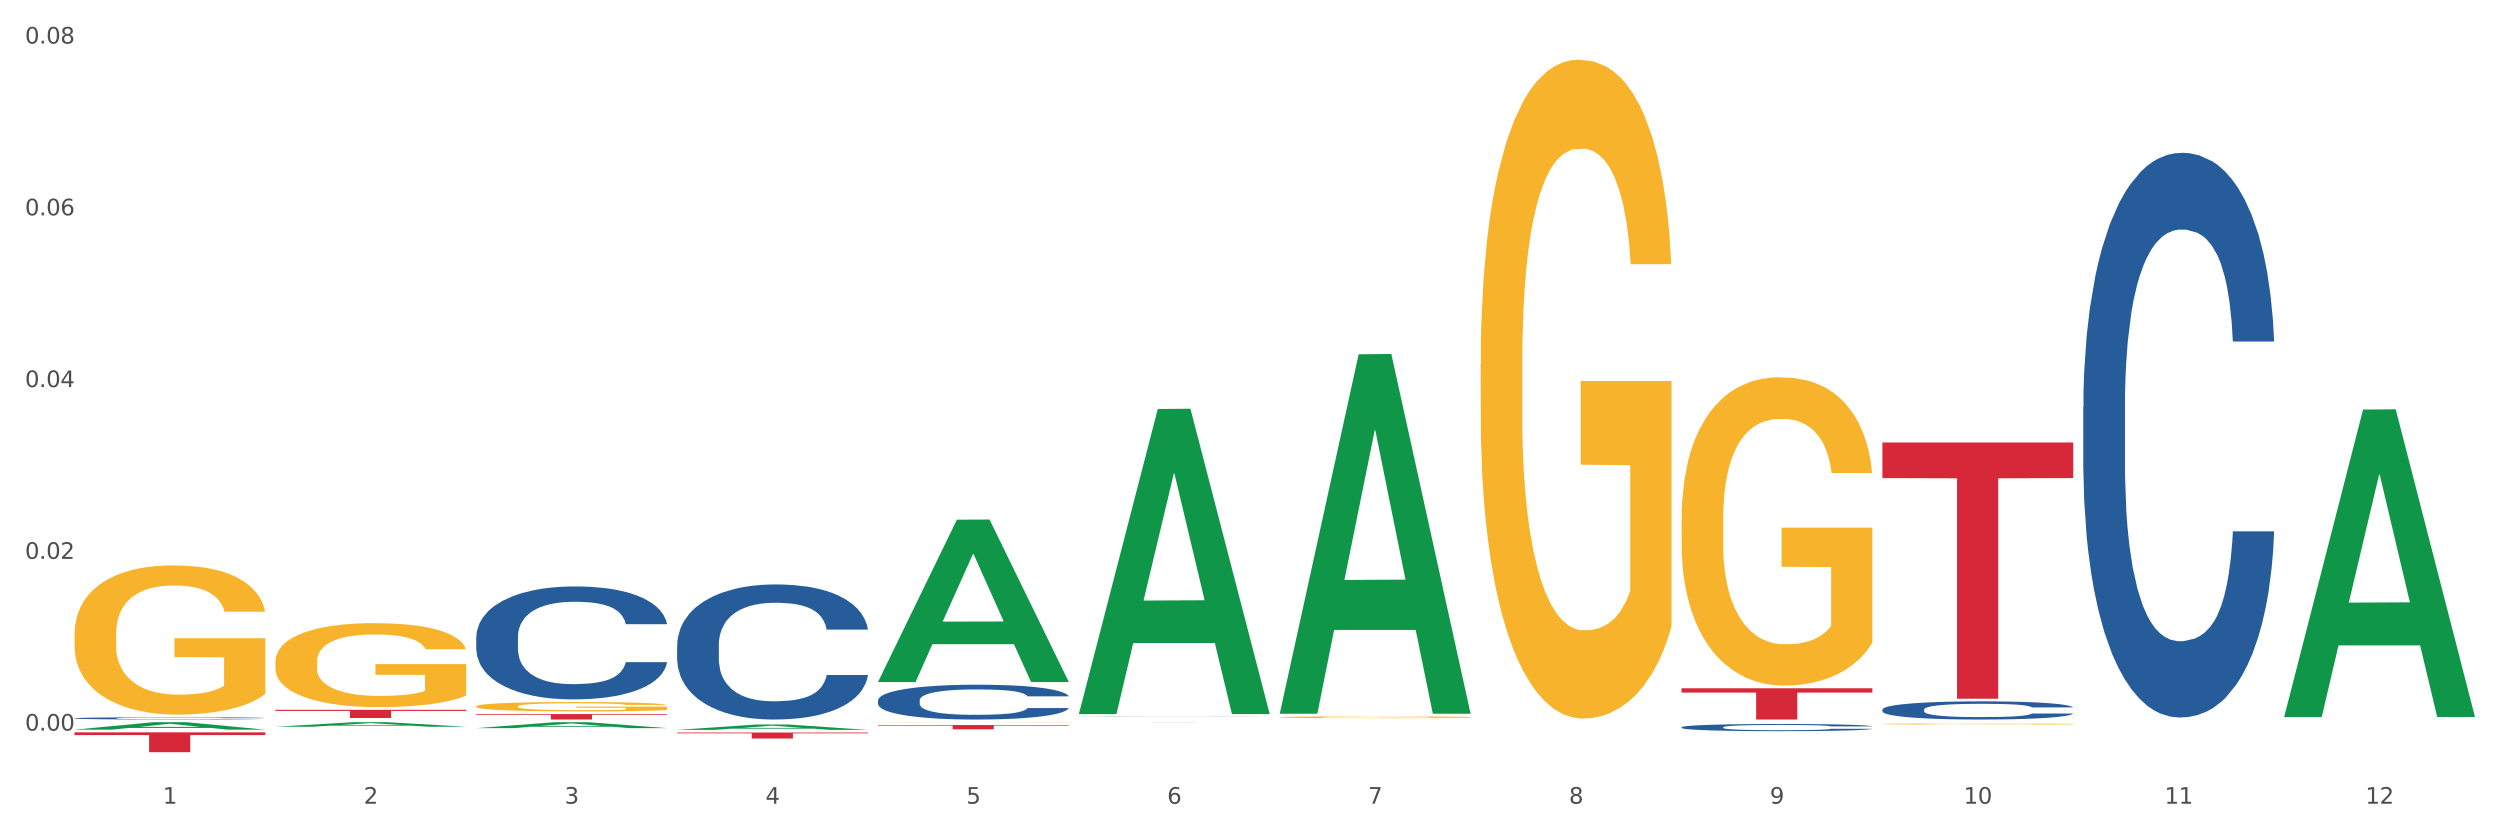 <?xml version="1.0" encoding="utf-8" standalone="no"?>
<!DOCTYPE svg PUBLIC "-//W3C//DTD SVG 1.1//EN"
  "http://www.w3.org/Graphics/SVG/1.1/DTD/svg11.dtd">
<svg xmlns:xlink="http://www.w3.org/1999/xlink" width="1080pt" height="360pt" viewBox="0 0 1080 360" xmlns="http://www.w3.org/2000/svg" version="1.1">
 <rect x="0" y="0" width="1080" height="360" fill="#333333" stroke="none"/>
 <defs>
  <style type="text/css">*{stroke-linejoin: round; stroke-linecap: butt}</style>
 </defs>
 <g id="figure_1">
  <g id="patch_1">
   <path d="M 0 360 
L 1080 360 
L 1080 0 
L 0 0 
z
" style="fill: #ffffff; stroke: #ffffff; stroke-linejoin: miter"/>
  </g>
  <g id="axes_1">
   <g id="matplotlib.axis_1">
    <g id="xtick_1">
     <g id="text_1">
      <!-- 1 -->
      <g style="fill: #4d4d4d" transform="translate(70.342 347.204) scale(0.096 -0.096)">
       <defs>
        <path id="DejaVuSans-31" d="M 794 531 
L 1825 531 
L 1825 4091 
L 703 3866 
L 703 4441 
L 1819 4666 
L 2450 4666 
L 2450 531 
L 3481 531 
L 3481 0 
L 794 0 
L 794 531 
z
" transform="scale(0.016)"/>
       </defs>
       <use xlink:href="#DejaVuSans-31"/>
      </g>
     </g>
    </g>
    <g id="xtick_2">
     <g id="text_2">
      <!-- 2 -->
      <g style="fill: #4d4d4d" transform="translate(157.122 347.204) scale(0.096 -0.096)">
       <defs>
        <path id="DejaVuSans-32" d="M 1228 531 
L 3431 531 
L 3431 0 
L 469 0 
L 469 531 
Q 828 903 1448 1529 
Q 2069 2156 2228 2338 
Q 2531 2678 2651 2914 
Q 2772 3150 2772 3378 
Q 2772 3750 2511 3984 
Q 2250 4219 1831 4219 
Q 1534 4219 1204 4116 
Q 875 4013 500 3803 
L 500 4441 
Q 881 4594 1212 4672 
Q 1544 4750 1819 4750 
Q 2544 4750 2975 4387 
Q 3406 4025 3406 3419 
Q 3406 3131 3298 2873 
Q 3191 2616 2906 2266 
Q 2828 2175 2409 1742 
Q 1991 1309 1228 531 
z
" transform="scale(0.016)"/>
       </defs>
       <use xlink:href="#DejaVuSans-32"/>
      </g>
     </g>
    </g>
    <g id="xtick_3">
     <g id="text_3">
      <!-- 3 -->
      <g style="fill: #4d4d4d" transform="translate(243.902 347.204) scale(0.096 -0.096)">
       <defs>
        <path id="DejaVuSans-33" d="M 2597 2516 
Q 3050 2419 3304 2112 
Q 3559 1806 3559 1356 
Q 3559 666 3084 287 
Q 2609 -91 1734 -91 
Q 1441 -91 1130 -33 
Q 819 25 488 141 
L 488 750 
Q 750 597 1062 519 
Q 1375 441 1716 441 
Q 2309 441 2620 675 
Q 2931 909 2931 1356 
Q 2931 1769 2642 2001 
Q 2353 2234 1838 2234 
L 1294 2234 
L 1294 2753 
L 1863 2753 
Q 2328 2753 2575 2939 
Q 2822 3125 2822 3475 
Q 2822 3834 2567 4026 
Q 2313 4219 1838 4219 
Q 1578 4219 1281 4162 
Q 984 4106 628 3988 
L 628 4550 
Q 988 4650 1302 4700 
Q 1616 4750 1894 4750 
Q 2613 4750 3031 4423 
Q 3450 4097 3450 3541 
Q 3450 3153 3228 2886 
Q 3006 2619 2597 2516 
z
" transform="scale(0.016)"/>
       </defs>
       <use xlink:href="#DejaVuSans-33"/>
      </g>
     </g>
    </g>
    <g id="xtick_4">
     <g id="text_4">
      <!-- 4 -->
      <g style="fill: #4d4d4d" transform="translate(330.683 347.204) scale(0.096 -0.096)">
       <defs>
        <path id="DejaVuSans-34" d="M 2419 4116 
L 825 1625 
L 2419 1625 
L 2419 4116 
z
M 2253 4666 
L 3047 4666 
L 3047 1625 
L 3713 1625 
L 3713 1100 
L 3047 1100 
L 3047 0 
L 2419 0 
L 2419 1100 
L 313 1100 
L 313 1709 
L 2253 4666 
z
" transform="scale(0.016)"/>
       </defs>
       <use xlink:href="#DejaVuSans-34"/>
      </g>
     </g>
    </g>
    <g id="xtick_5">
     <g id="text_5">
      <!-- 5 -->
      <g style="fill: #4d4d4d" transform="translate(417.463 347.204) scale(0.096 -0.096)">
       <defs>
        <path id="DejaVuSans-35" d="M 691 4666 
L 3169 4666 
L 3169 4134 
L 1269 4134 
L 1269 2991 
Q 1406 3038 1543 3061 
Q 1681 3084 1819 3084 
Q 2600 3084 3056 2656 
Q 3513 2228 3513 1497 
Q 3513 744 3044 326 
Q 2575 -91 1722 -91 
Q 1428 -91 1123 -41 
Q 819 9 494 109 
L 494 744 
Q 775 591 1075 516 
Q 1375 441 1709 441 
Q 2250 441 2565 725 
Q 2881 1009 2881 1497 
Q 2881 1984 2565 2268 
Q 2250 2553 1709 2553 
Q 1456 2553 1204 2497 
Q 953 2441 691 2322 
L 691 4666 
z
" transform="scale(0.016)"/>
       </defs>
       <use xlink:href="#DejaVuSans-35"/>
      </g>
     </g>
    </g>
    <g id="xtick_6">
     <g id="text_6">
      <!-- 6 -->
      <g style="fill: #4d4d4d" transform="translate(504.243 347.204) scale(0.096 -0.096)">
       <defs>
        <path id="DejaVuSans-36" d="M 2113 2584 
Q 1688 2584 1439 2293 
Q 1191 2003 1191 1497 
Q 1191 994 1439 701 
Q 1688 409 2113 409 
Q 2538 409 2786 701 
Q 3034 994 3034 1497 
Q 3034 2003 2786 2293 
Q 2538 2584 2113 2584 
z
M 3366 4563 
L 3366 3988 
Q 3128 4100 2886 4159 
Q 2644 4219 2406 4219 
Q 1781 4219 1451 3797 
Q 1122 3375 1075 2522 
Q 1259 2794 1537 2939 
Q 1816 3084 2150 3084 
Q 2853 3084 3261 2657 
Q 3669 2231 3669 1497 
Q 3669 778 3244 343 
Q 2819 -91 2113 -91 
Q 1303 -91 875 529 
Q 447 1150 447 2328 
Q 447 3434 972 4092 
Q 1497 4750 2381 4750 
Q 2619 4750 2861 4703 
Q 3103 4656 3366 4563 
z
" transform="scale(0.016)"/>
       </defs>
       <use xlink:href="#DejaVuSans-36"/>
      </g>
     </g>
    </g>
    <g id="xtick_7">
     <g id="text_7">
      <!-- 7 -->
      <g style="fill: #4d4d4d" transform="translate(591.024 347.204) scale(0.096 -0.096)">
       <defs>
        <path id="DejaVuSans-37" d="M 525 4666 
L 3525 4666 
L 3525 4397 
L 1831 0 
L 1172 0 
L 2766 4134 
L 525 4134 
L 525 4666 
z
" transform="scale(0.016)"/>
       </defs>
       <use xlink:href="#DejaVuSans-37"/>
      </g>
     </g>
    </g>
    <g id="xtick_8">
     <g id="text_8">
      <!-- 8 -->
      <g style="fill: #4d4d4d" transform="translate(677.804 347.204) scale(0.096 -0.096)">
       <defs>
        <path id="DejaVuSans-38" d="M 2034 2216 
Q 1584 2216 1326 1975 
Q 1069 1734 1069 1313 
Q 1069 891 1326 650 
Q 1584 409 2034 409 
Q 2484 409 2743 651 
Q 3003 894 3003 1313 
Q 3003 1734 2745 1975 
Q 2488 2216 2034 2216 
z
M 1403 2484 
Q 997 2584 770 2862 
Q 544 3141 544 3541 
Q 544 4100 942 4425 
Q 1341 4750 2034 4750 
Q 2731 4750 3128 4425 
Q 3525 4100 3525 3541 
Q 3525 3141 3298 2862 
Q 3072 2584 2669 2484 
Q 3125 2378 3379 2068 
Q 3634 1759 3634 1313 
Q 3634 634 3220 271 
Q 2806 -91 2034 -91 
Q 1263 -91 848 271 
Q 434 634 434 1313 
Q 434 1759 690 2068 
Q 947 2378 1403 2484 
z
M 1172 3481 
Q 1172 3119 1398 2916 
Q 1625 2713 2034 2713 
Q 2441 2713 2670 2916 
Q 2900 3119 2900 3481 
Q 2900 3844 2670 4047 
Q 2441 4250 2034 4250 
Q 1625 4250 1398 4047 
Q 1172 3844 1172 3481 
z
" transform="scale(0.016)"/>
       </defs>
       <use xlink:href="#DejaVuSans-38"/>
      </g>
     </g>
    </g>
    <g id="xtick_9">
     <g id="text_9">
      <!-- 9 -->
      <g style="fill: #4d4d4d" transform="translate(764.584 347.204) scale(0.096 -0.096)">
       <defs>
        <path id="DejaVuSans-39" d="M 703 97 
L 703 672 
Q 941 559 1184 500 
Q 1428 441 1663 441 
Q 2288 441 2617 861 
Q 2947 1281 2994 2138 
Q 2813 1869 2534 1725 
Q 2256 1581 1919 1581 
Q 1219 1581 811 2004 
Q 403 2428 403 3163 
Q 403 3881 828 4315 
Q 1253 4750 1959 4750 
Q 2769 4750 3195 4129 
Q 3622 3509 3622 2328 
Q 3622 1225 3098 567 
Q 2575 -91 1691 -91 
Q 1453 -91 1209 -44 
Q 966 3 703 97 
z
M 1959 2075 
Q 2384 2075 2632 2365 
Q 2881 2656 2881 3163 
Q 2881 3666 2632 3958 
Q 2384 4250 1959 4250 
Q 1534 4250 1286 3958 
Q 1038 3666 1038 3163 
Q 1038 2656 1286 2365 
Q 1534 2075 1959 2075 
z
" transform="scale(0.016)"/>
       </defs>
       <use xlink:href="#DejaVuSans-39"/>
      </g>
     </g>
    </g>
    <g id="xtick_10">
     <g id="text_10">
      <!-- 10 -->
      <g style="fill: #4d4d4d" transform="translate(848.311 347.204) scale(0.096 -0.096)">
       <defs>
        <path id="DejaVuSans-30" d="M 2034 4250 
Q 1547 4250 1301 3770 
Q 1056 3291 1056 2328 
Q 1056 1369 1301 889 
Q 1547 409 2034 409 
Q 2525 409 2770 889 
Q 3016 1369 3016 2328 
Q 3016 3291 2770 3770 
Q 2525 4250 2034 4250 
z
M 2034 4750 
Q 2819 4750 3233 4129 
Q 3647 3509 3647 2328 
Q 3647 1150 3233 529 
Q 2819 -91 2034 -91 
Q 1250 -91 836 529 
Q 422 1150 422 2328 
Q 422 3509 836 4129 
Q 1250 4750 2034 4750 
z
" transform="scale(0.016)"/>
       </defs>
       <use xlink:href="#DejaVuSans-31"/>
       <use xlink:href="#DejaVuSans-30" transform="translate(63.623 0)"/>
      </g>
     </g>
    </g>
    <g id="xtick_11">
     <g id="text_11">
      <!-- 11 -->
      <g style="fill: #4d4d4d" transform="translate(935.091 347.204) scale(0.096 -0.096)">
       <use xlink:href="#DejaVuSans-31"/>
       <use xlink:href="#DejaVuSans-31" transform="translate(63.623 0)"/>
      </g>
     </g>
    </g>
    <g id="xtick_12">
     <g id="text_12">
      <!-- 12 -->
      <g style="fill: #4d4d4d" transform="translate(1021.871 347.204) scale(0.096 -0.096)">
       <use xlink:href="#DejaVuSans-31"/>
       <use xlink:href="#DejaVuSans-32" transform="translate(63.623 0)"/>
      </g>
     </g>
    </g>
    <g id="xtick_13"/>
    <g id="xtick_14"/>
    <g id="xtick_15"/>
    <g id="xtick_16"/>
    <g id="xtick_17"/>
    <g id="xtick_18"/>
    <g id="xtick_19"/>
    <g id="xtick_20"/>
    <g id="xtick_21"/>
    <g id="xtick_22"/>
    <g id="xtick_23"/>
   </g>
   <g id="matplotlib.axis_2">
    <g id="ytick_1">
     <g id="text_13">
      <!-- 0.00 -->
      <g style="fill: #4d4d4d" transform="translate(10.8 315.627) scale(0.096 -0.096)">
       <defs>
        <path id="DejaVuSans-2e" d="M 684 794 
L 1344 794 
L 1344 0 
L 684 0 
L 684 794 
z
" transform="scale(0.016)"/>
       </defs>
       <use xlink:href="#DejaVuSans-30"/>
       <use xlink:href="#DejaVuSans-2e" transform="translate(63.623 0)"/>
       <use xlink:href="#DejaVuSans-30" transform="translate(95.41 0)"/>
       <use xlink:href="#DejaVuSans-30" transform="translate(159.033 0)"/>
      </g>
     </g>
    </g>
    <g id="ytick_2">
     <g id="text_14">
      <!-- 0.02 -->
      <g style="fill: #4d4d4d" transform="translate(10.8 241.425) scale(0.096 -0.096)">
       <use xlink:href="#DejaVuSans-30"/>
       <use xlink:href="#DejaVuSans-2e" transform="translate(63.623 0)"/>
       <use xlink:href="#DejaVuSans-30" transform="translate(95.41 0)"/>
       <use xlink:href="#DejaVuSans-32" transform="translate(159.033 0)"/>
      </g>
     </g>
    </g>
    <g id="ytick_3">
     <g id="text_15">
      <!-- 0.04 -->
      <g style="fill: #4d4d4d" transform="translate(10.8 167.224) scale(0.096 -0.096)">
       <use xlink:href="#DejaVuSans-30"/>
       <use xlink:href="#DejaVuSans-2e" transform="translate(63.623 0)"/>
       <use xlink:href="#DejaVuSans-30" transform="translate(95.41 0)"/>
       <use xlink:href="#DejaVuSans-34" transform="translate(159.033 0)"/>
      </g>
     </g>
    </g>
    <g id="ytick_4">
     <g id="text_16">
      <!-- 0.06 -->
      <g style="fill: #4d4d4d" transform="translate(10.8 93.022) scale(0.096 -0.096)">
       <use xlink:href="#DejaVuSans-30"/>
       <use xlink:href="#DejaVuSans-2e" transform="translate(63.623 0)"/>
       <use xlink:href="#DejaVuSans-30" transform="translate(95.41 0)"/>
       <use xlink:href="#DejaVuSans-36" transform="translate(159.033 0)"/>
      </g>
     </g>
    </g>
    <g id="ytick_5">
     <g id="text_17">
      <!-- 0.08 -->
      <g style="fill: #4d4d4d" transform="translate(10.8 18.821) scale(0.096 -0.096)">
       <use xlink:href="#DejaVuSans-30"/>
       <use xlink:href="#DejaVuSans-2e" transform="translate(63.623 0)"/>
       <use xlink:href="#DejaVuSans-30" transform="translate(95.41 0)"/>
       <use xlink:href="#DejaVuSans-38" transform="translate(159.033 0)"/>
      </g>
     </g>
    </g>
    <g id="ytick_6"/>
    <g id="ytick_7"/>
    <g id="ytick_8"/>
    <g id="ytick_9"/>
   </g>
   <g id="PolyCollection_1">
    <path d="M 32.175 315.205 
L 32.26 315.202 
L 66.256 311.982 
L 80.365 311.979 
L 114.616 315.211 
L 98.298 315.211 
L 90.904 314.458 
L 55.803 314.458 
L 55.548 314.47 
L 48.408 315.211 
L 32.175 315.211 
L 32.175 315.205 
L 60.222 314.009 
L 86.484 314.006 
L 73.481 312.668 
L 73.311 312.662 
L 73.141 312.671 
L 60.137 314.006 
L 60.222 314.009 
L 32.175 315.205 
z
" clip-path="url(#p6d5ab1c49e)" style="fill: #109648"/>
    <path d="M 379.296 312.024 
L 379.394 312.024 
L 379.394 312.021 
L 379.588 312.018 
L 380.562 312.011 
L 382.022 312.006 
L 383.092 312.003 
L 384.163 312.001 
L 385.428 311.998 
L 386.986 311.996 
L 389.808 311.992 
L 391.56 311.99 
L 393.702 311.988 
L 397.595 311.985 
L 400.418 311.984 
L 403.338 311.983 
L 408.107 311.981 
L 411.222 311.98 
L 414.531 311.98 
L 418.522 311.979 
L 421.539 311.979 
L 428.158 311.98 
L 433.803 311.98 
L 436.528 311.981 
L 440.032 311.982 
L 441.882 311.983 
L 444.899 311.984 
L 448.014 311.986 
L 450.155 311.988 
L 453.367 311.991 
L 455.8 311.994 
L 458.039 311.997 
L 459.207 312 
L 460.083 312.002 
L 460.862 312.005 
L 461.64 312.009 
L 444.12 312.009 
L 443.439 312.006 
L 442.368 312.003 
L 440.811 312 
L 439.448 311.999 
L 437.112 311.996 
L 434.971 311.995 
L 432.732 311.994 
L 430.007 311.993 
L 427.866 311.993 
L 424.848 311.992 
L 418.911 311.992 
L 414.92 311.993 
L 412.195 311.994 
L 410.443 311.995 
L 408.886 311.996 
L 407.134 311.997 
L 405.09 311.999 
L 403.63 312 
L 402.17 312.003 
L 401.002 312.005 
L 399.931 312.007 
L 399.055 312.01 
L 398.374 312.013 
L 397.79 312.016 
L 397.303 312.021 
L 397.303 312.034 
L 397.498 312.036 
L 397.984 312.04 
L 398.568 312.043 
L 399.542 312.046 
L 400.418 312.048 
L 402.072 312.051 
L 403.922 312.054 
L 405.382 312.056 
L 406.842 312.057 
L 409.372 312.059 
L 412.195 312.061 
L 414.628 312.062 
L 417.938 312.062 
L 420.176 312.063 
L 422.123 312.063 
L 426.892 312.063 
L 430.299 312.063 
L 434.095 312.062 
L 437.015 312.061 
L 439.448 312.06 
L 442.174 312.059 
L 443.926 312.057 
L 443.926 312.039 
L 422.512 312.039 
L 422.512 312.026 
L 461.738 312.026 
L 461.738 312.062 
L 460.083 312.064 
L 458.234 312.066 
L 456.287 312.067 
L 453.367 312.069 
L 449.863 312.071 
L 446.748 312.072 
L 443.439 312.073 
L 439.546 312.074 
L 434.484 312.075 
L 431.37 312.076 
L 427.476 312.076 
L 422.902 312.076 
L 418.911 312.076 
L 415.018 312.075 
L 410.93 312.075 
L 406.939 312.073 
L 403.922 312.072 
L 400.904 312.071 
L 397.692 312.069 
L 395.162 312.067 
L 393.215 312.066 
L 391.074 312.064 
L 388.738 312.061 
L 386.986 312.059 
L 385.428 312.056 
L 383.774 312.053 
L 382.606 312.05 
L 381.438 312.047 
L 380.756 312.044 
L 379.978 312.04 
L 379.394 312.035 
L 379.296 312.024 
z
" clip-path="url(#p6d5ab1c49e)" style="fill: #f7b32b"/>
    <path d="M 552.857 309.834 
L 552.954 309.834 
L 552.954 309.808 
L 553.149 309.786 
L 554.122 309.732 
L 555.582 309.688 
L 556.653 309.664 
L 557.724 309.645 
L 558.989 309.626 
L 560.546 309.606 
L 563.369 309.576 
L 565.121 309.561 
L 567.262 309.546 
L 571.156 309.523 
L 573.978 309.51 
L 576.898 309.499 
L 581.668 309.486 
L 584.782 309.481 
L 588.092 309.476 
L 592.082 309.473 
L 595.1 309.473 
L 601.718 309.475 
L 607.364 309.481 
L 610.089 309.486 
L 613.593 309.495 
L 615.442 309.501 
L 618.46 309.512 
L 621.574 309.527 
L 623.716 309.54 
L 626.928 309.564 
L 629.361 309.588 
L 631.6 309.619 
L 632.768 309.639 
L 633.644 309.659 
L 634.422 309.681 
L 635.201 309.716 
L 617.681 309.716 
L 617 309.691 
L 615.929 309.667 
L 614.372 309.644 
L 613.009 309.63 
L 610.673 309.612 
L 608.532 309.601 
L 606.293 309.592 
L 603.568 309.585 
L 601.426 309.581 
L 598.409 309.578 
L 592.472 309.579 
L 588.481 309.585 
L 585.756 309.592 
L 584.004 309.598 
L 582.446 309.606 
L 580.694 309.616 
L 578.65 309.631 
L 577.19 309.644 
L 575.73 309.661 
L 574.562 309.679 
L 573.492 309.699 
L 572.616 309.72 
L 571.934 309.742 
L 571.35 309.769 
L 570.864 309.814 
L 570.864 309.912 
L 571.058 309.935 
L 571.545 309.964 
L 572.129 309.986 
L 573.102 310.012 
L 573.978 310.03 
L 575.633 310.056 
L 577.482 310.077 
L 578.942 310.091 
L 580.402 310.103 
L 582.933 310.118 
L 585.756 310.131 
L 588.189 310.139 
L 591.498 310.146 
L 593.737 310.149 
L 595.684 310.15 
L 600.453 310.15 
L 603.86 310.148 
L 607.656 310.143 
L 610.576 310.137 
L 613.009 310.129 
L 615.734 310.116 
L 617.486 310.104 
L 617.486 309.955 
L 596.073 309.954 
L 596.073 309.854 
L 635.298 309.854 
L 635.298 310.146 
L 633.644 310.161 
L 631.794 310.175 
L 629.848 310.187 
L 626.928 310.202 
L 623.424 310.216 
L 620.309 310.226 
L 617 310.235 
L 613.106 310.243 
L 608.045 310.25 
L 604.93 310.253 
L 601.037 310.255 
L 596.462 310.256 
L 592.472 310.254 
L 588.578 310.251 
L 584.49 310.244 
L 580.5 310.235 
L 577.482 310.225 
L 574.465 310.214 
L 571.253 310.199 
L 568.722 310.185 
L 566.776 310.172 
L 564.634 310.155 
L 562.298 310.134 
L 560.546 310.115 
L 558.989 310.095 
L 557.334 310.069 
L 556.166 310.047 
L 554.998 310.019 
L 554.317 309.998 
L 553.538 309.966 
L 552.954 309.921 
L 552.857 309.834 
z
" clip-path="url(#p6d5ab1c49e)" style="fill: #f7b32b"/>
    <path d="M 639.637 157.302 
L 639.735 157.042 
L 639.735 147.683 
L 639.929 139.624 
L 640.903 120.127 
L 642.363 104.009 
L 643.433 95.43 
L 644.504 88.411 
L 645.769 81.392 
L 647.327 74.113 
L 650.149 63.454 
L 651.901 57.995 
L 654.043 52.276 
L 657.936 43.957 
L 660.759 39.278 
L 663.679 35.378 
L 668.448 30.699 
L 671.563 28.619 
L 674.872 27.059 
L 678.863 26.019 
L 681.88 25.759 
L 688.499 26.539 
L 694.144 28.879 
L 696.869 30.699 
L 700.373 33.818 
L 702.223 35.898 
L 705.24 40.058 
L 708.355 45.517 
L 710.496 50.196 
L 713.708 59.035 
L 716.141 67.874 
L 718.38 78.792 
L 719.548 86.331 
L 720.424 93.35 
L 721.203 101.409 
L 721.981 114.148 
L 704.461 114.148 
L 703.78 105.049 
L 702.709 96.47 
L 701.152 88.151 
L 699.789 82.952 
L 697.453 76.453 
L 695.312 72.293 
L 693.073 69.174 
L 690.348 66.574 
L 688.207 65.274 
L 685.189 64.234 
L 679.252 64.494 
L 675.261 66.574 
L 672.536 69.174 
L 670.784 71.513 
L 669.227 74.113 
L 667.475 77.753 
L 665.431 83.212 
L 663.971 88.151 
L 662.511 94.39 
L 661.343 100.629 
L 660.272 107.908 
L 659.396 115.707 
L 658.715 123.766 
L 658.131 133.645 
L 657.644 150.023 
L 657.644 185.638 
L 657.839 193.697 
L 658.325 204.355 
L 658.909 212.414 
L 659.883 222.033 
L 660.759 228.532 
L 662.413 237.891 
L 664.263 245.69 
L 665.723 250.629 
L 667.183 254.789 
L 669.713 260.508 
L 672.536 265.187 
L 674.969 268.047 
L 678.279 270.647 
L 680.517 271.686 
L 682.464 272.206 
L 687.233 272.206 
L 690.64 271.426 
L 694.436 269.607 
L 697.356 267.267 
L 699.789 264.407 
L 702.515 259.728 
L 704.267 255.309 
L 704.267 200.976 
L 682.853 200.716 
L 682.853 164.581 
L 722.079 164.581 
L 722.079 270.647 
L 720.424 276.106 
L 718.575 281.045 
L 716.628 285.465 
L 713.708 290.924 
L 710.204 296.123 
L 707.089 299.763 
L 703.78 302.882 
L 699.887 305.742 
L 694.825 308.341 
L 691.711 309.381 
L 687.817 310.161 
L 683.243 310.421 
L 679.252 309.901 
L 675.359 308.601 
L 671.271 306.262 
L 667.28 302.882 
L 664.263 299.503 
L 661.245 295.343 
L 658.033 289.884 
L 655.503 284.685 
L 653.556 280.005 
L 651.415 274.026 
L 649.079 266.227 
L 647.327 259.208 
L 645.769 251.929 
L 644.115 242.57 
L 642.947 234.511 
L 641.779 224.373 
L 641.097 216.834 
L 640.319 205.135 
L 639.735 188.758 
L 639.637 157.302 
z
" clip-path="url(#p6d5ab1c49e)" style="fill: #f7b32b"/>
    <path d="M 726.418 224.535 
L 726.515 224.413 
L 726.515 220.034 
L 726.71 216.263 
L 727.683 207.14 
L 729.143 199.598 
L 730.214 195.584 
L 731.284 192.299 
L 732.55 189.015 
L 734.107 185.609 
L 736.93 180.621 
L 738.682 178.067 
L 740.823 175.391 
L 744.716 171.498 
L 747.539 169.309 
L 750.459 167.484 
L 755.228 165.294 
L 758.343 164.321 
L 761.652 163.591 
L 765.643 163.105 
L 768.66 162.983 
L 775.279 163.348 
L 780.924 164.443 
L 783.65 165.294 
L 787.154 166.754 
L 789.003 167.727 
L 792.02 169.673 
L 795.135 172.228 
L 797.276 174.418 
L 800.488 178.553 
L 802.922 182.689 
L 805.16 187.798 
L 806.328 191.326 
L 807.204 194.61 
L 807.983 198.381 
L 808.762 204.342 
L 791.242 204.342 
L 790.56 200.084 
L 789.49 196.07 
L 787.932 192.178 
L 786.57 189.745 
L 784.234 186.704 
L 782.092 184.757 
L 779.854 183.298 
L 777.128 182.081 
L 774.987 181.473 
L 771.97 180.986 
L 766.032 181.108 
L 762.042 182.081 
L 759.316 183.298 
L 757.564 184.392 
L 756.007 185.609 
L 754.255 187.312 
L 752.211 189.866 
L 750.751 192.178 
L 749.291 195.097 
L 748.123 198.016 
L 747.052 201.422 
L 746.176 205.072 
L 745.495 208.843 
L 744.911 213.465 
L 744.424 221.129 
L 744.424 237.794 
L 744.619 241.565 
L 745.106 246.552 
L 745.69 250.323 
L 746.663 254.824 
L 747.539 257.865 
L 749.194 262.244 
L 751.043 265.894 
L 752.503 268.205 
L 753.963 270.151 
L 756.494 272.827 
L 759.316 275.017 
L 761.75 276.355 
L 765.059 277.572 
L 767.298 278.058 
L 769.244 278.301 
L 774.014 278.301 
L 777.42 277.936 
L 781.216 277.085 
L 784.136 275.99 
L 786.57 274.652 
L 789.295 272.462 
L 791.047 270.395 
L 791.047 244.971 
L 769.634 244.849 
L 769.634 227.941 
L 808.859 227.941 
L 808.859 277.572 
L 807.204 280.126 
L 805.355 282.437 
L 803.408 284.505 
L 800.488 287.06 
L 796.984 289.493 
L 793.87 291.196 
L 790.56 292.655 
L 786.667 293.993 
L 781.606 295.21 
L 778.491 295.696 
L 774.598 296.061 
L 770.023 296.183 
L 766.032 295.94 
L 762.139 295.331 
L 758.051 294.237 
L 754.06 292.655 
L 751.043 291.074 
L 748.026 289.128 
L 744.814 286.573 
L 742.283 284.14 
L 740.336 281.951 
L 738.195 279.153 
L 735.859 275.504 
L 734.107 272.219 
L 732.55 268.813 
L 730.895 264.434 
L 729.727 260.663 
L 728.559 255.919 
L 727.878 252.391 
L 727.099 246.917 
L 726.515 239.254 
L 726.418 224.535 
z
" clip-path="url(#p6d5ab1c49e)" style="fill: #f7b32b"/>
    <path d="M 813.198 191.151 
L 895.639 191.151 
L 895.639 206.533 
L 863.21 206.637 
L 863.21 301.841 
L 845.432 301.841 
L 845.432 206.637 
L 813.198 206.533 
L 813.198 191.255 
L 813.198 191.151 
z
" clip-path="url(#p6d5ab1c49e)" style="fill: #d62839"/>
    <path d="M 466.077 311.979 
L 548.518 311.979 
L 548.518 311.985 
L 516.088 311.985 
L 516.088 312.018 
L 498.311 312.018 
L 498.311 311.985 
L 466.077 311.985 
L 466.077 311.979 
L 466.077 311.979 
z
" clip-path="url(#p6d5ab1c49e)" style="fill: #d62839"/>
    <path d="M 379.296 313.221 
L 461.738 313.221 
L 461.738 313.478 
L 429.308 313.479 
L 429.308 315.068 
L 411.531 315.068 
L 411.531 313.479 
L 379.296 313.478 
L 379.296 313.223 
L 379.296 313.221 
z
" clip-path="url(#p6d5ab1c49e)" style="fill: #d62839"/>
    <path d="M 292.516 316.453 
L 374.957 316.453 
L 374.957 316.812 
L 342.528 316.815 
L 342.528 319.04 
L 324.75 319.04 
L 324.75 316.815 
L 292.516 316.812 
L 292.516 316.455 
L 292.516 316.453 
z
" clip-path="url(#p6d5ab1c49e)" style="fill: #d62839"/>
    <path d="M 205.736 308.471 
L 288.177 308.471 
L 288.177 308.799 
L 255.747 308.802 
L 255.747 310.834 
L 237.97 310.834 
L 237.97 308.802 
L 205.736 308.799 
L 205.736 308.473 
L 205.736 308.471 
z
" clip-path="url(#p6d5ab1c49e)" style="fill: #d62839"/>
    <path d="M 118.955 306.628 
L 201.397 306.628 
L 201.397 307.121 
L 168.967 307.124 
L 168.967 310.176 
L 151.189 310.176 
L 151.189 307.124 
L 118.955 307.121 
L 118.955 306.631 
L 118.955 306.628 
z
" clip-path="url(#p6d5ab1c49e)" style="fill: #d62839"/>
    <path d="M 32.175 316.356 
L 114.616 316.356 
L 114.616 317.55 
L 82.187 317.558 
L 82.187 324.95 
L 64.409 324.95 
L 64.409 317.558 
L 32.175 317.55 
L 32.175 316.364 
L 32.175 316.356 
z
" clip-path="url(#p6d5ab1c49e)" style="fill: #d62839"/>
    <path d="M 813.198 312.738 
L 813.295 312.737 
L 813.295 312.722 
L 813.49 312.709 
L 814.463 312.677 
L 815.923 312.65 
L 816.994 312.636 
L 818.065 312.625 
L 819.33 312.613 
L 820.887 312.601 
L 823.71 312.584 
L 825.462 312.575 
L 827.603 312.565 
L 831.497 312.552 
L 834.319 312.544 
L 837.239 312.538 
L 842.009 312.53 
L 845.123 312.526 
L 848.433 312.524 
L 852.423 312.522 
L 855.441 312.522 
L 862.059 312.523 
L 867.705 312.527 
L 870.43 312.53 
L 873.934 312.535 
L 875.783 312.538 
L 878.801 312.545 
L 881.915 312.554 
L 884.057 312.562 
L 887.269 312.576 
L 889.702 312.591 
L 891.941 312.609 
L 893.109 312.621 
L 893.985 312.633 
L 894.763 312.646 
L 895.542 312.667 
L 878.022 312.667 
L 877.341 312.652 
L 876.27 312.638 
L 874.713 312.624 
L 873.35 312.616 
L 871.014 312.605 
L 868.873 312.598 
L 866.634 312.593 
L 863.909 312.589 
L 861.767 312.587 
L 858.75 312.585 
L 852.813 312.585 
L 848.822 312.589 
L 846.097 312.593 
L 844.345 312.597 
L 842.787 312.601 
L 841.035 312.607 
L 838.991 312.616 
L 837.531 312.624 
L 836.071 312.634 
L 834.903 312.645 
L 833.833 312.657 
L 832.957 312.669 
L 832.275 312.683 
L 831.691 312.699 
L 831.205 312.726 
L 831.205 312.784 
L 831.399 312.798 
L 831.886 312.815 
L 832.47 312.828 
L 833.443 312.844 
L 834.319 312.855 
L 835.974 312.87 
L 837.823 312.883 
L 839.283 312.891 
L 840.743 312.898 
L 843.274 312.907 
L 846.097 312.915 
L 848.53 312.92 
L 851.839 312.924 
L 854.078 312.926 
L 856.025 312.927 
L 860.794 312.927 
L 864.201 312.925 
L 867.997 312.922 
L 870.917 312.918 
L 873.35 312.914 
L 876.075 312.906 
L 877.827 312.899 
L 877.827 312.81 
L 856.414 312.809 
L 856.414 312.75 
L 895.639 312.75 
L 895.639 312.924 
L 893.985 312.933 
L 892.135 312.941 
L 890.189 312.948 
L 887.269 312.957 
L 883.765 312.966 
L 880.65 312.972 
L 877.341 312.977 
L 873.447 312.982 
L 868.386 312.986 
L 865.271 312.988 
L 861.378 312.989 
L 856.803 312.989 
L 852.813 312.988 
L 848.919 312.986 
L 844.831 312.982 
L 840.841 312.977 
L 837.823 312.971 
L 834.806 312.965 
L 831.594 312.956 
L 829.063 312.947 
L 827.117 312.939 
L 824.975 312.93 
L 822.639 312.917 
L 820.887 312.905 
L 819.33 312.893 
L 817.675 312.878 
L 816.507 312.865 
L 815.339 312.848 
L 814.658 312.836 
L 813.879 312.816 
L 813.295 312.789 
L 813.198 312.738 
z
" clip-path="url(#p6d5ab1c49e)" style="fill: #f7b32b"/>
    <path d="M 32.175 274.043 
L 32.272 273.984 
L 32.272 271.865 
L 32.467 270.04 
L 33.44 265.626 
L 34.9 261.976 
L 35.971 260.034 
L 37.042 258.445 
L 38.307 256.855 
L 39.864 255.207 
L 42.687 252.794 
L 44.439 251.558 
L 46.58 250.263 
L 50.474 248.379 
L 53.296 247.32 
L 56.216 246.437 
L 60.986 245.377 
L 64.1 244.906 
L 67.41 244.553 
L 71.4 244.318 
L 74.418 244.259 
L 81.036 244.436 
L 86.682 244.965 
L 89.407 245.377 
L 92.911 246.084 
L 94.76 246.555 
L 97.778 247.496 
L 100.892 248.732 
L 103.034 249.792 
L 106.246 251.793 
L 108.679 253.795 
L 110.918 256.267 
L 112.086 257.974 
L 112.962 259.563 
L 113.74 261.388 
L 114.519 264.272 
L 96.999 264.272 
L 96.318 262.212 
L 95.247 260.269 
L 93.69 258.386 
L 92.327 257.209 
L 89.991 255.737 
L 87.85 254.795 
L 85.611 254.089 
L 82.886 253.5 
L 80.744 253.206 
L 77.727 252.97 
L 71.79 253.029 
L 67.799 253.5 
L 65.074 254.089 
L 63.322 254.619 
L 61.764 255.207 
L 60.012 256.031 
L 57.968 257.267 
L 56.508 258.386 
L 55.048 259.798 
L 53.88 261.211 
L 52.81 262.859 
L 51.934 264.625 
L 51.252 266.45 
L 50.668 268.686 
L 50.182 272.395 
L 50.182 280.459 
L 50.376 282.283 
L 50.863 284.697 
L 51.447 286.522 
L 52.42 288.699 
L 53.296 290.171 
L 54.951 292.29 
L 56.8 294.056 
L 58.26 295.174 
L 59.72 296.116 
L 62.251 297.411 
L 65.074 298.47 
L 67.507 299.118 
L 70.816 299.706 
L 73.055 299.942 
L 75.002 300.06 
L 79.771 300.06 
L 83.178 299.883 
L 86.974 299.471 
L 89.894 298.941 
L 92.327 298.294 
L 95.052 297.234 
L 96.804 296.234 
L 96.804 283.932 
L 75.391 283.873 
L 75.391 275.691 
L 114.616 275.691 
L 114.616 299.706 
L 112.962 300.943 
L 111.112 302.061 
L 109.166 303.062 
L 106.246 304.298 
L 102.742 305.475 
L 99.627 306.299 
L 96.318 307.005 
L 92.424 307.653 
L 87.363 308.241 
L 84.248 308.477 
L 80.355 308.653 
L 75.78 308.712 
L 71.79 308.595 
L 67.896 308.3 
L 63.808 307.771 
L 59.818 307.005 
L 56.8 306.24 
L 53.783 305.298 
L 50.571 304.062 
L 48.04 302.885 
L 46.094 301.825 
L 43.952 300.472 
L 41.616 298.706 
L 39.864 297.117 
L 38.307 295.468 
L 36.652 293.349 
L 35.484 291.525 
L 34.316 289.229 
L 33.635 287.522 
L 32.856 284.873 
L 32.272 281.165 
L 32.175 274.043 
z
" clip-path="url(#p6d5ab1c49e)" style="fill: #f7b32b"/>
    <path d="M 32.175 310.296 
L 32.272 310.295 
L 32.272 310.27 
L 32.565 310.236 
L 33.637 310.174 
L 35.001 310.127 
L 37.34 310.071 
L 38.607 310.048 
L 40.263 310.022 
L 43.674 309.98 
L 47.572 309.945 
L 50.3 309.925 
L 52.347 309.913 
L 56.927 309.89 
L 59.558 309.88 
L 62.287 309.872 
L 64.625 309.867 
L 68.523 309.861 
L 71.642 309.858 
L 75.247 309.857 
L 78.268 309.858 
L 82.263 309.862 
L 88.11 309.872 
L 90.352 309.879 
L 93.373 309.889 
L 96.491 309.904 
L 99.025 309.918 
L 101.948 309.938 
L 104.969 309.965 
L 107.892 309.999 
L 109.939 310.03 
L 111.595 310.063 
L 113.057 310.103 
L 114.129 310.147 
L 114.616 310.184 
L 96.783 310.184 
L 96.296 310.151 
L 95.322 310.115 
L 94.347 310.091 
L 93.275 310.071 
L 91.619 310.049 
L 90.157 310.035 
L 87.721 310.018 
L 85.479 310.007 
L 83.628 310.001 
L 81.386 309.995 
L 76.611 309.99 
L 73.201 309.99 
L 71.057 309.992 
L 68.426 309.996 
L 66.184 310.003 
L 63.553 310.013 
L 61.507 310.025 
L 59.461 310.04 
L 58.291 310.051 
L 56.537 310.07 
L 55.368 310.087 
L 53.809 310.114 
L 52.932 310.134 
L 51.372 310.185 
L 50.69 310.222 
L 50.398 310.248 
L 50.203 310.277 
L 50.203 310.416 
L 50.788 310.478 
L 51.275 310.505 
L 52.054 310.535 
L 53.516 310.575 
L 55.66 310.613 
L 57.901 310.641 
L 59.753 310.658 
L 61.507 310.67 
L 63.261 310.68 
L 65.405 310.689 
L 67.159 310.694 
L 69.79 310.7 
L 72.908 310.702 
L 75.345 310.702 
L 80.314 310.698 
L 82.556 310.693 
L 84.7 310.687 
L 87.038 310.677 
L 88.89 310.667 
L 89.962 310.659 
L 91.716 310.642 
L 93.08 310.624 
L 94.25 310.603 
L 95.029 310.585 
L 95.906 310.559 
L 96.588 310.528 
L 96.783 310.512 
L 114.616 310.512 
L 114.227 310.544 
L 113.544 310.576 
L 112.18 310.618 
L 111.108 310.642 
L 109.452 310.671 
L 107.697 310.696 
L 105.261 310.724 
L 103.02 310.744 
L 100.681 310.762 
L 98.148 310.778 
L 93.567 310.8 
L 91.911 310.807 
L 88.403 310.817 
L 85.674 310.824 
L 81.679 310.83 
L 77.586 310.833 
L 73.298 310.834 
L 69.498 310.833 
L 65.307 310.827 
L 62.676 310.822 
L 59.753 310.814 
L 56.342 310.801 
L 53.126 310.786 
L 50.105 310.768 
L 47.279 310.748 
L 44.648 310.725 
L 41.238 310.686 
L 38.704 310.649 
L 36.853 310.614 
L 35.586 310.585 
L 34.319 310.547 
L 33.637 310.521 
L 32.565 310.459 
L 32.175 310.401 
L 32.175 310.296 
z
" clip-path="url(#p6d5ab1c49e)" style="fill: #255c99"/>
    <path d="M 205.736 275.264 
L 205.833 275.219 
L 205.833 273.972 
L 206.125 272.279 
L 207.197 269.16 
L 208.562 266.798 
L 210.9 264.036 
L 212.167 262.878 
L 213.824 261.586 
L 217.235 259.492 
L 221.133 257.709 
L 223.861 256.729 
L 225.907 256.105 
L 230.488 254.992 
L 233.119 254.501 
L 235.847 254.1 
L 238.186 253.833 
L 242.084 253.521 
L 245.202 253.388 
L 248.808 253.343 
L 251.829 253.388 
L 255.824 253.566 
L 261.671 254.1 
L 263.912 254.412 
L 266.933 254.947 
L 270.052 255.66 
L 272.585 256.373 
L 275.509 257.397 
L 278.53 258.734 
L 281.453 260.427 
L 283.499 261.987 
L 285.156 263.635 
L 286.618 265.64 
L 287.69 267.823 
L 288.177 269.65 
L 270.344 269.65 
L 269.857 268.001 
L 268.882 266.219 
L 267.908 265.016 
L 266.836 264.036 
L 265.179 262.922 
L 263.717 262.209 
L 261.281 261.363 
L 259.04 260.828 
L 257.188 260.516 
L 254.947 260.249 
L 250.172 259.982 
L 246.761 259.982 
L 244.618 260.071 
L 241.986 260.294 
L 239.745 260.605 
L 237.114 261.14 
L 235.068 261.719 
L 233.021 262.477 
L 231.852 263.011 
L 230.098 263.992 
L 228.928 264.794 
L 227.369 266.175 
L 226.492 267.155 
L 224.933 269.694 
L 224.251 271.566 
L 223.959 272.858 
L 223.764 274.284 
L 223.764 281.234 
L 224.348 284.353 
L 224.836 285.689 
L 225.615 287.204 
L 227.077 289.165 
L 229.221 291.081 
L 231.462 292.462 
L 233.314 293.308 
L 235.068 293.932 
L 236.822 294.422 
L 238.966 294.868 
L 240.72 295.135 
L 243.351 295.402 
L 246.469 295.536 
L 248.905 295.536 
L 253.875 295.313 
L 256.116 295.09 
L 258.26 294.779 
L 260.599 294.288 
L 262.451 293.754 
L 263.523 293.353 
L 265.277 292.506 
L 266.641 291.615 
L 267.81 290.59 
L 268.59 289.699 
L 269.467 288.363 
L 270.149 286.848 
L 270.344 286.046 
L 288.177 286.046 
L 287.787 287.65 
L 287.105 289.209 
L 285.741 291.303 
L 284.669 292.506 
L 283.012 293.977 
L 281.258 295.224 
L 278.822 296.605 
L 276.581 297.63 
L 274.242 298.521 
L 271.708 299.323 
L 267.128 300.437 
L 265.472 300.749 
L 261.963 301.284 
L 259.235 301.595 
L 255.239 301.907 
L 251.147 302.085 
L 246.859 302.13 
L 243.058 302.041 
L 238.868 301.774 
L 236.237 301.506 
L 233.314 301.105 
L 229.903 300.482 
L 226.687 299.724 
L 223.666 298.833 
L 220.84 297.808 
L 218.209 296.65 
L 214.798 294.734 
L 212.265 292.863 
L 210.413 291.125 
L 209.146 289.655 
L 207.88 287.784 
L 207.197 286.491 
L 206.125 283.373 
L 205.736 280.477 
L 205.736 275.264 
z
" clip-path="url(#p6d5ab1c49e)" style="fill: #255c99"/>
    <path d="M 292.516 278.697 
L 292.613 278.644 
L 292.613 277.151 
L 292.906 275.126 
L 293.978 271.395 
L 295.342 268.571 
L 297.681 265.266 
L 298.948 263.881 
L 300.604 262.335 
L 304.015 259.83 
L 307.913 257.698 
L 310.641 256.526 
L 312.688 255.779 
L 317.268 254.447 
L 319.899 253.861 
L 322.628 253.381 
L 324.966 253.061 
L 328.864 252.688 
L 331.983 252.528 
L 335.588 252.475 
L 338.609 252.528 
L 342.604 252.742 
L 348.451 253.381 
L 350.693 253.754 
L 353.714 254.394 
L 356.832 255.247 
L 359.366 256.099 
L 362.289 257.325 
L 365.31 258.924 
L 368.233 260.949 
L 370.28 262.815 
L 371.936 264.787 
L 373.398 267.185 
L 374.47 269.796 
L 374.957 271.982 
L 357.124 271.982 
L 356.637 270.01 
L 355.663 267.878 
L 354.688 266.439 
L 353.616 265.266 
L 351.96 263.934 
L 350.498 263.081 
L 348.062 262.068 
L 345.82 261.429 
L 343.969 261.056 
L 341.727 260.736 
L 336.952 260.416 
L 333.542 260.416 
L 331.398 260.523 
L 328.767 260.789 
L 326.525 261.162 
L 323.894 261.802 
L 321.848 262.495 
L 319.802 263.401 
L 318.632 264.04 
L 316.878 265.213 
L 315.709 266.172 
L 314.15 267.824 
L 313.273 268.997 
L 311.713 272.035 
L 311.031 274.273 
L 310.739 275.819 
L 310.544 277.524 
L 310.544 285.839 
L 311.129 289.569 
L 311.616 291.168 
L 312.395 292.98 
L 313.857 295.325 
L 316.001 297.617 
L 318.242 299.269 
L 320.094 300.282 
L 321.848 301.028 
L 323.602 301.614 
L 325.746 302.147 
L 327.5 302.467 
L 330.131 302.787 
L 333.249 302.947 
L 335.686 302.947 
L 340.655 302.68 
L 342.897 302.414 
L 345.041 302.041 
L 347.379 301.454 
L 349.231 300.815 
L 350.303 300.335 
L 352.057 299.322 
L 353.421 298.257 
L 354.591 297.031 
L 355.37 295.965 
L 356.247 294.366 
L 356.929 292.554 
L 357.124 291.594 
L 374.957 291.594 
L 374.568 293.513 
L 373.885 295.379 
L 372.521 297.883 
L 371.449 299.322 
L 369.793 301.081 
L 368.038 302.573 
L 365.602 304.226 
L 363.361 305.451 
L 361.022 306.517 
L 358.489 307.477 
L 353.908 308.809 
L 352.252 309.182 
L 348.744 309.822 
L 346.015 310.195 
L 342.02 310.568 
L 337.927 310.781 
L 333.639 310.834 
L 329.839 310.728 
L 325.648 310.408 
L 323.017 310.088 
L 320.094 309.609 
L 316.683 308.862 
L 313.467 307.956 
L 310.447 306.89 
L 307.621 305.665 
L 304.989 304.279 
L 301.579 301.987 
L 299.045 299.749 
L 297.194 297.67 
L 295.927 295.911 
L 294.66 293.673 
L 293.978 292.127 
L 292.906 288.397 
L 292.516 284.932 
L 292.516 278.697 
z
" clip-path="url(#p6d5ab1c49e)" style="fill: #255c99"/>
    <path d="M 379.296 302.552 
L 379.394 302.538 
L 379.394 302.154 
L 379.686 301.632 
L 380.758 300.67 
L 382.122 299.942 
L 384.461 299.091 
L 385.728 298.734 
L 387.385 298.335 
L 390.795 297.69 
L 394.693 297.14 
L 397.422 296.838 
L 399.468 296.646 
L 404.048 296.303 
L 406.679 296.152 
L 409.408 296.028 
L 411.747 295.946 
L 415.645 295.849 
L 418.763 295.808 
L 422.369 295.794 
L 425.389 295.808 
L 429.385 295.863 
L 435.232 296.028 
L 437.473 296.124 
L 440.494 296.289 
L 443.612 296.509 
L 446.146 296.728 
L 449.069 297.044 
L 452.09 297.456 
L 455.014 297.978 
L 457.06 298.459 
L 458.717 298.967 
L 460.178 299.585 
L 461.25 300.258 
L 461.738 300.821 
L 443.905 300.821 
L 443.417 300.313 
L 442.443 299.764 
L 441.468 299.393 
L 440.396 299.091 
L 438.74 298.747 
L 437.278 298.528 
L 434.842 298.267 
L 432.601 298.102 
L 430.749 298.006 
L 428.508 297.923 
L 423.733 297.841 
L 420.322 297.841 
L 418.178 297.868 
L 415.547 297.937 
L 413.306 298.033 
L 410.675 298.198 
L 408.628 298.377 
L 406.582 298.61 
L 405.413 298.775 
L 403.658 299.077 
L 402.489 299.324 
L 400.93 299.75 
L 400.053 300.052 
L 398.494 300.835 
L 397.812 301.412 
L 397.519 301.81 
L 397.324 302.25 
L 397.324 304.393 
L 397.909 305.354 
L 398.396 305.766 
L 399.176 306.233 
L 400.638 306.837 
L 402.781 307.428 
L 405.023 307.854 
L 406.874 308.115 
L 408.628 308.307 
L 410.382 308.458 
L 412.526 308.596 
L 414.28 308.678 
L 416.911 308.76 
L 420.03 308.802 
L 422.466 308.802 
L 427.436 308.733 
L 429.677 308.664 
L 431.821 308.568 
L 434.16 308.417 
L 436.011 308.252 
L 437.083 308.129 
L 438.837 307.868 
L 440.202 307.593 
L 441.371 307.277 
L 442.151 307.002 
L 443.028 306.59 
L 443.71 306.123 
L 443.905 305.876 
L 461.738 305.876 
L 461.348 306.37 
L 460.666 306.851 
L 459.301 307.497 
L 458.23 307.868 
L 456.573 308.321 
L 454.819 308.705 
L 452.383 309.131 
L 450.141 309.447 
L 447.803 309.722 
L 445.269 309.969 
L 440.689 310.312 
L 439.032 310.409 
L 435.524 310.573 
L 432.795 310.67 
L 428.8 310.766 
L 424.707 310.821 
L 420.42 310.834 
L 416.619 310.807 
L 412.429 310.725 
L 409.798 310.642 
L 406.874 310.518 
L 403.464 310.326 
L 400.248 310.093 
L 397.227 309.818 
L 394.401 309.502 
L 391.77 309.145 
L 388.359 308.554 
L 385.825 307.977 
L 383.974 307.442 
L 382.707 306.989 
L 381.44 306.412 
L 380.758 306.013 
L 379.686 305.052 
L 379.296 304.159 
L 379.296 302.552 
z
" clip-path="url(#p6d5ab1c49e)" style="fill: #255c99"/>
    <path d="M 466.077 309.67 
L 466.174 309.67 
L 466.174 309.668 
L 466.466 309.665 
L 467.538 309.659 
L 468.903 309.655 
L 471.241 309.651 
L 472.508 309.649 
L 474.165 309.647 
L 477.576 309.643 
L 481.474 309.64 
L 484.202 309.639 
L 486.248 309.637 
L 490.829 309.636 
L 493.46 309.635 
L 496.188 309.634 
L 498.527 309.634 
L 502.425 309.633 
L 505.543 309.633 
L 509.149 309.633 
L 512.17 309.633 
L 516.165 309.633 
L 522.012 309.634 
L 524.253 309.635 
L 527.274 309.636 
L 530.393 309.637 
L 532.926 309.638 
L 535.85 309.64 
L 538.871 309.642 
L 541.794 309.645 
L 543.84 309.647 
L 545.497 309.65 
L 546.959 309.654 
L 548.031 309.657 
L 548.518 309.66 
L 530.685 309.66 
L 530.198 309.657 
L 529.223 309.654 
L 528.249 309.652 
L 527.177 309.651 
L 525.52 309.649 
L 524.058 309.648 
L 521.622 309.646 
L 519.381 309.645 
L 517.529 309.645 
L 515.288 309.644 
L 510.513 309.644 
L 507.102 309.644 
L 504.959 309.644 
L 502.327 309.645 
L 500.086 309.645 
L 497.455 309.646 
L 495.409 309.647 
L 493.362 309.648 
L 492.193 309.649 
L 490.439 309.651 
L 489.269 309.652 
L 487.71 309.654 
L 486.833 309.656 
L 485.274 309.66 
L 484.592 309.664 
L 484.3 309.666 
L 484.105 309.668 
L 484.105 309.68 
L 484.689 309.685 
L 485.177 309.687 
L 485.956 309.69 
L 487.418 309.693 
L 489.562 309.696 
L 491.803 309.699 
L 493.655 309.7 
L 495.409 309.701 
L 497.163 309.702 
L 499.307 309.703 
L 501.061 309.703 
L 503.692 309.704 
L 506.81 309.704 
L 509.246 309.704 
L 514.216 309.704 
L 516.457 309.703 
L 518.601 309.703 
L 520.94 309.702 
L 522.792 309.701 
L 523.864 309.7 
L 525.618 309.699 
L 526.982 309.697 
L 528.151 309.696 
L 528.931 309.694 
L 529.808 309.692 
L 530.49 309.689 
L 530.685 309.688 
L 548.518 309.688 
L 548.128 309.691 
L 547.446 309.693 
L 546.082 309.697 
L 545.01 309.699 
L 543.353 309.701 
L 541.599 309.703 
L 539.163 309.706 
L 536.922 309.707 
L 534.583 309.709 
L 532.049 309.71 
L 527.469 309.712 
L 525.813 309.713 
L 522.304 309.714 
L 519.576 309.714 
L 515.58 309.715 
L 511.488 309.715 
L 507.2 309.715 
L 503.399 309.715 
L 499.209 309.714 
L 496.578 309.714 
L 493.655 309.713 
L 490.244 309.712 
L 487.028 309.711 
L 484.007 309.709 
L 481.181 309.708 
L 478.55 309.706 
L 475.139 309.703 
L 472.606 309.699 
L 470.754 309.696 
L 469.487 309.694 
L 468.221 309.691 
L 467.538 309.689 
L 466.466 309.683 
L 466.077 309.679 
L 466.077 309.67 
z
" clip-path="url(#p6d5ab1c49e)" style="fill: #255c99"/>
    <path d="M 726.418 314.157 
L 726.515 314.154 
L 726.515 314.075 
L 726.807 313.967 
L 727.879 313.769 
L 729.244 313.619 
L 731.582 313.443 
L 732.849 313.369 
L 734.506 313.287 
L 737.917 313.154 
L 741.815 313.041 
L 744.543 312.978 
L 746.589 312.939 
L 751.17 312.868 
L 753.801 312.837 
L 756.529 312.811 
L 758.868 312.794 
L 762.766 312.774 
L 765.884 312.766 
L 769.49 312.763 
L 772.511 312.766 
L 776.506 312.777 
L 782.353 312.811 
L 784.594 312.831 
L 787.615 312.865 
L 790.734 312.91 
L 793.267 312.956 
L 796.191 313.021 
L 799.212 313.106 
L 802.135 313.213 
L 804.181 313.313 
L 805.838 313.417 
L 807.3 313.545 
L 808.372 313.684 
L 808.859 313.8 
L 791.026 313.8 
L 790.539 313.695 
L 789.564 313.582 
L 788.59 313.505 
L 787.518 313.443 
L 785.861 313.372 
L 784.399 313.327 
L 781.963 313.273 
L 779.722 313.239 
L 777.87 313.219 
L 775.629 313.202 
L 770.854 313.185 
L 767.443 313.185 
L 765.3 313.191 
L 762.668 313.205 
L 760.427 313.225 
L 757.796 313.259 
L 755.75 313.296 
L 753.703 313.344 
L 752.534 313.378 
L 750.78 313.44 
L 749.61 313.491 
L 748.051 313.579 
L 747.174 313.641 
L 745.615 313.803 
L 744.933 313.922 
L 744.641 314.004 
L 744.446 314.095 
L 744.446 314.537 
L 745.03 314.735 
L 745.518 314.82 
L 746.297 314.916 
L 747.759 315.041 
L 749.903 315.163 
L 752.144 315.251 
L 753.996 315.305 
L 755.75 315.344 
L 757.504 315.375 
L 759.648 315.404 
L 761.402 315.421 
L 764.033 315.438 
L 767.151 315.446 
L 769.587 315.446 
L 774.557 315.432 
L 776.798 315.418 
L 778.942 315.398 
L 781.281 315.367 
L 783.133 315.333 
L 784.205 315.307 
L 785.959 315.254 
L 787.323 315.197 
L 788.492 315.132 
L 789.272 315.075 
L 790.149 314.99 
L 790.831 314.894 
L 791.026 314.843 
L 808.859 314.843 
L 808.469 314.945 
L 807.787 315.044 
L 806.423 315.177 
L 805.351 315.254 
L 803.694 315.347 
L 801.94 315.426 
L 799.504 315.514 
L 797.263 315.579 
L 794.924 315.636 
L 792.39 315.687 
L 787.81 315.758 
L 786.154 315.778 
L 782.645 315.812 
L 779.917 315.832 
L 775.921 315.851 
L 771.829 315.863 
L 767.541 315.866 
L 763.74 315.86 
L 759.55 315.843 
L 756.919 315.826 
L 753.996 315.8 
L 750.585 315.761 
L 747.369 315.713 
L 744.348 315.656 
L 741.522 315.591 
L 738.891 315.517 
L 735.48 315.395 
L 732.947 315.276 
L 731.095 315.166 
L 729.828 315.072 
L 728.562 314.953 
L 727.879 314.871 
L 726.807 314.673 
L 726.418 314.489 
L 726.418 314.157 
z
" clip-path="url(#p6d5ab1c49e)" style="fill: #255c99"/>
    <path d="M 813.198 306.512 
L 813.295 306.505 
L 813.295 306.304 
L 813.588 306.032 
L 814.66 305.53 
L 816.024 305.15 
L 818.363 304.706 
L 819.63 304.52 
L 821.286 304.312 
L 824.697 303.975 
L 828.595 303.688 
L 831.323 303.531 
L 833.37 303.43 
L 837.95 303.251 
L 840.581 303.172 
L 843.31 303.108 
L 845.648 303.065 
L 849.546 303.014 
L 852.665 302.993 
L 856.27 302.986 
L 859.291 302.993 
L 863.286 303.022 
L 869.133 303.108 
L 871.375 303.158 
L 874.396 303.244 
L 877.514 303.358 
L 880.048 303.473 
L 882.971 303.638 
L 885.992 303.853 
L 888.915 304.125 
L 890.962 304.376 
L 892.618 304.642 
L 894.08 304.964 
L 895.152 305.315 
L 895.639 305.609 
L 877.806 305.609 
L 877.319 305.344 
L 876.345 305.057 
L 875.37 304.864 
L 874.298 304.706 
L 872.642 304.527 
L 871.18 304.412 
L 868.744 304.276 
L 866.502 304.19 
L 864.651 304.14 
L 862.409 304.097 
L 857.634 304.054 
L 854.224 304.054 
L 852.08 304.068 
L 849.449 304.104 
L 847.207 304.154 
L 844.576 304.24 
L 842.53 304.333 
L 840.484 304.455 
L 839.314 304.541 
L 837.56 304.699 
L 836.391 304.828 
L 834.832 305.05 
L 833.955 305.208 
L 832.395 305.616 
L 831.713 305.917 
L 831.421 306.125 
L 831.226 306.355 
L 831.226 307.473 
L 831.811 307.974 
L 832.298 308.19 
L 833.077 308.433 
L 834.539 308.749 
L 836.683 309.057 
L 838.924 309.279 
L 840.776 309.415 
L 842.53 309.516 
L 844.284 309.594 
L 846.428 309.666 
L 848.182 309.709 
L 850.813 309.752 
L 853.931 309.774 
L 856.368 309.774 
L 861.338 309.738 
L 863.579 309.702 
L 865.723 309.652 
L 868.061 309.573 
L 869.913 309.487 
L 870.985 309.422 
L 872.739 309.286 
L 874.103 309.143 
L 875.273 308.978 
L 876.052 308.835 
L 876.929 308.62 
L 877.611 308.376 
L 877.806 308.247 
L 895.639 308.247 
L 895.25 308.505 
L 894.567 308.756 
L 893.203 309.093 
L 892.131 309.286 
L 890.475 309.523 
L 888.72 309.723 
L 886.284 309.946 
L 884.043 310.11 
L 881.704 310.254 
L 879.171 310.383 
L 874.59 310.562 
L 872.934 310.612 
L 869.426 310.698 
L 866.697 310.748 
L 862.702 310.799 
L 858.609 310.827 
L 854.321 310.834 
L 850.521 310.82 
L 846.33 310.777 
L 843.699 310.734 
L 840.776 310.67 
L 837.365 310.569 
L 834.149 310.447 
L 831.129 310.304 
L 828.303 310.139 
L 825.671 309.953 
L 822.261 309.645 
L 819.727 309.344 
L 817.876 309.064 
L 816.609 308.827 
L 815.342 308.526 
L 814.66 308.319 
L 813.588 307.817 
L 813.198 307.351 
L 813.198 306.512 
z
" clip-path="url(#p6d5ab1c49e)" style="fill: #255c99"/>
    <path d="M 899.978 175.624 
L 900.076 175.402 
L 900.076 169.163 
L 900.368 160.697 
L 901.44 145.101 
L 902.804 133.292 
L 905.143 119.479 
L 906.41 113.686 
L 908.067 107.225 
L 911.477 96.753 
L 915.375 87.841 
L 918.104 82.94 
L 920.15 79.821 
L 924.73 74.251 
L 927.361 71.8 
L 930.09 69.795 
L 932.429 68.458 
L 936.327 66.898 
L 939.445 66.23 
L 943.051 66.007 
L 946.071 66.23 
L 950.067 67.121 
L 955.914 69.795 
L 958.155 71.354 
L 961.176 74.028 
L 964.294 77.593 
L 966.828 81.157 
L 969.751 86.282 
L 972.772 92.966 
L 975.696 101.432 
L 977.742 109.23 
L 979.399 117.474 
L 980.86 127.5 
L 981.932 138.417 
L 982.42 147.552 
L 964.587 147.552 
L 964.099 139.308 
L 963.125 130.396 
L 962.15 124.38 
L 961.078 119.479 
L 959.422 113.909 
L 957.96 110.344 
L 955.524 106.111 
L 953.283 103.437 
L 951.431 101.878 
L 949.19 100.541 
L 944.415 99.204 
L 941.004 99.204 
L 938.86 99.65 
L 936.229 100.764 
L 933.988 102.323 
L 931.357 104.997 
L 929.31 107.893 
L 927.264 111.681 
L 926.095 114.354 
L 924.34 119.256 
L 923.171 123.266 
L 921.612 130.173 
L 920.735 135.075 
L 919.176 147.774 
L 918.494 157.132 
L 918.201 163.593 
L 918.006 170.723 
L 918.006 205.48 
L 918.591 221.076 
L 919.078 227.76 
L 919.858 235.335 
L 921.32 245.138 
L 923.463 254.718 
L 925.705 261.625 
L 927.556 265.858 
L 929.31 268.978 
L 931.064 271.428 
L 933.208 273.656 
L 934.962 274.993 
L 937.593 276.33 
L 940.712 276.998 
L 943.148 276.998 
L 948.118 275.884 
L 950.359 274.77 
L 952.503 273.211 
L 954.842 270.76 
L 956.693 268.086 
L 957.765 266.081 
L 959.519 261.848 
L 960.884 257.392 
L 962.053 252.268 
L 962.833 247.812 
L 963.71 241.128 
L 964.392 233.552 
L 964.587 229.542 
L 982.42 229.542 
L 982.03 237.563 
L 981.348 245.361 
L 979.983 255.832 
L 978.912 261.848 
L 977.255 269.2 
L 975.501 275.439 
L 973.065 282.346 
L 970.823 287.47 
L 968.485 291.926 
L 965.951 295.936 
L 961.371 301.506 
L 959.714 303.066 
L 956.206 305.74 
L 953.477 307.299 
L 949.482 308.859 
L 945.389 309.75 
L 941.102 309.973 
L 937.301 309.527 
L 933.111 308.19 
L 930.48 306.854 
L 927.556 304.848 
L 924.146 301.729 
L 920.93 297.942 
L 917.909 293.486 
L 915.083 288.361 
L 912.452 282.568 
L 909.041 272.988 
L 906.507 263.63 
L 904.656 254.941 
L 903.389 247.589 
L 902.122 238.231 
L 901.44 231.77 
L 900.368 216.174 
L 899.978 201.692 
L 899.978 175.624 
z
" clip-path="url(#p6d5ab1c49e)" style="fill: #255c99"/>
    <path d="M 205.736 305.147 
L 205.833 305.143 
L 205.833 305.01 
L 206.028 304.895 
L 207.001 304.618 
L 208.461 304.389 
L 209.532 304.266 
L 210.602 304.167 
L 211.868 304.067 
L 213.425 303.963 
L 216.248 303.811 
L 218 303.734 
L 220.141 303.652 
L 224.034 303.534 
L 226.857 303.467 
L 229.777 303.412 
L 234.546 303.345 
L 237.661 303.316 
L 240.97 303.293 
L 244.961 303.279 
L 247.978 303.275 
L 254.597 303.286 
L 260.242 303.319 
L 262.968 303.345 
L 266.472 303.39 
L 268.321 303.419 
L 271.338 303.478 
L 274.453 303.556 
L 276.594 303.623 
L 279.806 303.748 
L 282.24 303.874 
L 284.478 304.03 
L 285.646 304.137 
L 286.522 304.237 
L 287.301 304.352 
L 288.08 304.533 
L 270.56 304.533 
L 269.878 304.403 
L 268.808 304.281 
L 267.25 304.163 
L 265.888 304.089 
L 263.552 303.996 
L 261.41 303.937 
L 259.172 303.893 
L 256.446 303.856 
L 254.305 303.837 
L 251.288 303.822 
L 245.35 303.826 
L 241.36 303.856 
L 238.634 303.893 
L 236.882 303.926 
L 235.325 303.963 
L 233.573 304.015 
L 231.529 304.093 
L 230.069 304.163 
L 228.609 304.252 
L 227.441 304.34 
L 226.37 304.444 
L 225.494 304.555 
L 224.813 304.67 
L 224.229 304.81 
L 223.742 305.043 
L 223.742 305.55 
L 223.937 305.665 
L 224.424 305.817 
L 225.008 305.931 
L 225.981 306.068 
L 226.857 306.161 
L 228.512 306.294 
L 230.361 306.405 
L 231.821 306.475 
L 233.281 306.534 
L 235.812 306.616 
L 238.634 306.682 
L 241.068 306.723 
L 244.377 306.76 
L 246.616 306.775 
L 248.562 306.782 
L 253.332 306.782 
L 256.738 306.771 
L 260.534 306.745 
L 263.454 306.712 
L 265.888 306.671 
L 268.613 306.605 
L 270.365 306.542 
L 270.365 305.769 
L 248.952 305.765 
L 248.952 305.251 
L 288.177 305.251 
L 288.177 306.76 
L 286.522 306.838 
L 284.673 306.908 
L 282.726 306.971 
L 279.806 307.049 
L 276.302 307.123 
L 273.188 307.174 
L 269.878 307.219 
L 265.985 307.259 
L 260.924 307.296 
L 257.809 307.311 
L 253.916 307.322 
L 249.341 307.326 
L 245.35 307.319 
L 241.457 307.3 
L 237.369 307.267 
L 233.378 307.219 
L 230.361 307.171 
L 227.344 307.111 
L 224.132 307.034 
L 221.601 306.96 
L 219.654 306.893 
L 217.513 306.808 
L 215.177 306.697 
L 213.425 306.597 
L 211.868 306.494 
L 210.213 306.36 
L 209.045 306.246 
L 207.877 306.101 
L 207.196 305.994 
L 206.417 305.828 
L 205.833 305.595 
L 205.736 305.147 
z
" clip-path="url(#p6d5ab1c49e)" style="fill: #f7b32b"/>
    <path d="M 118.955 285.97 
L 119.053 285.937 
L 119.053 284.744 
L 119.247 283.717 
L 120.221 281.232 
L 121.681 279.178 
L 122.751 278.085 
L 123.822 277.19 
L 125.087 276.296 
L 126.645 275.368 
L 129.467 274.01 
L 131.219 273.314 
L 133.361 272.586 
L 137.254 271.525 
L 140.077 270.929 
L 142.997 270.432 
L 147.766 269.836 
L 150.881 269.571 
L 154.19 269.372 
L 158.181 269.239 
L 161.198 269.206 
L 167.817 269.306 
L 173.462 269.604 
L 176.187 269.836 
L 179.691 270.233 
L 181.541 270.498 
L 184.558 271.028 
L 187.673 271.724 
L 189.814 272.32 
L 193.026 273.447 
L 195.459 274.573 
L 197.698 275.965 
L 198.866 276.925 
L 199.742 277.82 
L 200.521 278.847 
L 201.299 280.47 
L 183.779 280.47 
L 183.098 279.311 
L 182.027 278.217 
L 180.47 277.157 
L 179.107 276.495 
L 176.771 275.667 
L 174.63 275.136 
L 172.391 274.739 
L 169.666 274.408 
L 167.525 274.242 
L 164.507 274.109 
L 158.57 274.143 
L 154.579 274.408 
L 151.854 274.739 
L 150.102 275.037 
L 148.545 275.368 
L 146.793 275.832 
L 144.749 276.528 
L 143.289 277.157 
L 141.829 277.952 
L 140.661 278.748 
L 139.59 279.675 
L 138.714 280.669 
L 138.033 281.696 
L 137.449 282.955 
L 136.962 285.042 
L 136.962 289.581 
L 137.157 290.608 
L 137.643 291.966 
L 138.227 292.993 
L 139.201 294.219 
L 140.077 295.047 
L 141.731 296.24 
L 143.581 297.234 
L 145.041 297.863 
L 146.501 298.393 
L 149.031 299.122 
L 151.854 299.718 
L 154.287 300.083 
L 157.597 300.414 
L 159.835 300.547 
L 161.782 300.613 
L 166.551 300.613 
L 169.958 300.513 
L 173.754 300.281 
L 176.674 299.983 
L 179.107 299.619 
L 181.833 299.023 
L 183.585 298.459 
L 183.585 291.535 
L 162.171 291.502 
L 162.171 286.897 
L 201.397 286.897 
L 201.397 300.414 
L 199.742 301.11 
L 197.893 301.739 
L 195.946 302.302 
L 193.026 302.998 
L 189.522 303.661 
L 186.407 304.124 
L 183.098 304.522 
L 179.205 304.886 
L 174.143 305.218 
L 171.029 305.35 
L 167.135 305.45 
L 162.561 305.483 
L 158.57 305.416 
L 154.677 305.251 
L 150.589 304.953 
L 146.598 304.522 
L 143.581 304.091 
L 140.563 303.561 
L 137.351 302.866 
L 134.821 302.203 
L 132.874 301.607 
L 130.733 300.845 
L 128.397 299.851 
L 126.645 298.956 
L 125.087 298.029 
L 123.433 296.836 
L 122.265 295.809 
L 121.097 294.517 
L 120.415 293.556 
L 119.637 292.065 
L 119.053 289.978 
L 118.955 285.97 
z
" clip-path="url(#p6d5ab1c49e)" style="fill: #f7b32b"/>
    <path d="M 726.418 297.328 
L 808.859 297.328 
L 808.859 299.205 
L 776.429 299.218 
L 776.429 310.834 
L 758.652 310.834 
L 758.652 299.218 
L 726.418 299.205 
L 726.418 297.341 
L 726.418 297.328 
z
" clip-path="url(#p6d5ab1c49e)" style="fill: #d62839"/>
    <path d="M 205.736 314.544 
L 205.821 314.542 
L 239.817 311.982 
L 253.926 311.979 
L 288.177 314.549 
L 271.859 314.549 
L 264.464 313.951 
L 229.363 313.951 
L 229.108 313.96 
L 221.969 314.549 
L 205.736 314.549 
L 205.736 314.544 
L 233.783 313.594 
L 260.045 313.591 
L 247.041 312.527 
L 246.871 312.522 
L 246.701 312.529 
L 233.698 313.591 
L 233.783 313.594 
L 205.736 314.544 
z
" clip-path="url(#p6d5ab1c49e)" style="fill: #109648"/>
    <path d="M 986.759 309.515 
L 986.844 309.39 
L 1020.84 176.93 
L 1034.949 176.805 
L 1069.2 309.764 
L 1052.882 309.764 
L 1045.487 278.803 
L 1010.386 278.803 
L 1010.131 279.302 
L 1002.992 309.764 
L 986.759 309.764 
L 986.759 309.515 
L 1014.806 260.326 
L 1041.068 260.201 
L 1028.064 205.144 
L 1027.894 204.895 
L 1027.724 205.269 
L 1014.721 260.201 
L 1014.806 260.326 
L 986.759 309.515 
z
" clip-path="url(#p6d5ab1c49e)" style="fill: #109648"/>
    <path d="M 552.857 308.036 
L 552.942 307.89 
L 586.938 153.054 
L 601.047 152.908 
L 635.298 308.328 
L 618.98 308.328 
L 611.586 272.136 
L 576.485 272.136 
L 576.23 272.72 
L 569.09 308.328 
L 552.857 308.328 
L 552.857 308.036 
L 580.904 250.538 
L 607.166 250.392 
L 594.163 186.035 
L 593.993 185.743 
L 593.823 186.181 
L 580.819 250.392 
L 580.904 250.538 
L 552.857 308.036 
z
" clip-path="url(#p6d5ab1c49e)" style="fill: #109648"/>
    <path d="M 466.077 308.24 
L 466.162 308.116 
L 500.158 176.687 
L 514.267 176.563 
L 548.518 308.488 
L 532.2 308.488 
L 524.805 277.767 
L 489.704 277.767 
L 489.449 278.263 
L 482.31 308.488 
L 466.077 308.488 
L 466.077 308.24 
L 494.124 259.434 
L 520.386 259.31 
L 507.382 204.682 
L 507.212 204.434 
L 507.042 204.806 
L 494.039 259.31 
L 494.124 259.434 
L 466.077 308.24 
z
" clip-path="url(#p6d5ab1c49e)" style="fill: #109648"/>
    <path d="M 379.296 294.518 
L 379.381 294.452 
L 413.378 224.507 
L 427.486 224.441 
L 461.738 294.65 
L 445.419 294.65 
L 438.025 278.301 
L 402.924 278.301 
L 402.669 278.564 
L 395.53 294.65 
L 379.296 294.65 
L 379.296 294.518 
L 407.343 268.544 
L 433.606 268.478 
L 420.602 239.406 
L 420.432 239.274 
L 420.262 239.472 
L 407.258 268.478 
L 407.343 268.544 
L 379.296 294.518 
z
" clip-path="url(#p6d5ab1c49e)" style="fill: #109648"/>
    <path d="M 118.955 313.94 
L 119.04 313.939 
L 153.037 311.981 
L 167.145 311.979 
L 201.397 313.944 
L 185.078 313.944 
L 177.684 313.487 
L 142.583 313.487 
L 142.328 313.494 
L 135.189 313.944 
L 118.955 313.944 
L 118.955 313.94 
L 147.002 313.214 
L 173.265 313.212 
L 160.261 312.398 
L 160.091 312.394 
L 159.921 312.4 
L 146.917 313.212 
L 147.002 313.214 
L 118.955 313.94 
z
" clip-path="url(#p6d5ab1c49e)" style="fill: #109648"/>
    <path d="M 292.516 315.304 
L 292.601 315.301 
L 326.597 313.003 
L 340.706 313.001 
L 374.957 315.308 
L 358.639 315.308 
L 351.245 314.771 
L 316.144 314.771 
L 315.889 314.779 
L 308.749 315.308 
L 292.516 315.308 
L 292.516 315.304 
L 320.563 314.45 
L 346.825 314.448 
L 333.822 313.493 
L 333.652 313.488 
L 333.482 313.495 
L 320.478 314.448 
L 320.563 314.45 
L 292.516 315.304 
z
" clip-path="url(#p6d5ab1c49e)" style="fill: #109648"/>
   </g>
  </g>
 </g>
 <defs>
  <clipPath id="p6d5ab1c49e">
   <rect x="32.175" y="10.8" width="1037.025" height="329.109"/>
  </clipPath>
 </defs>
</svg>
